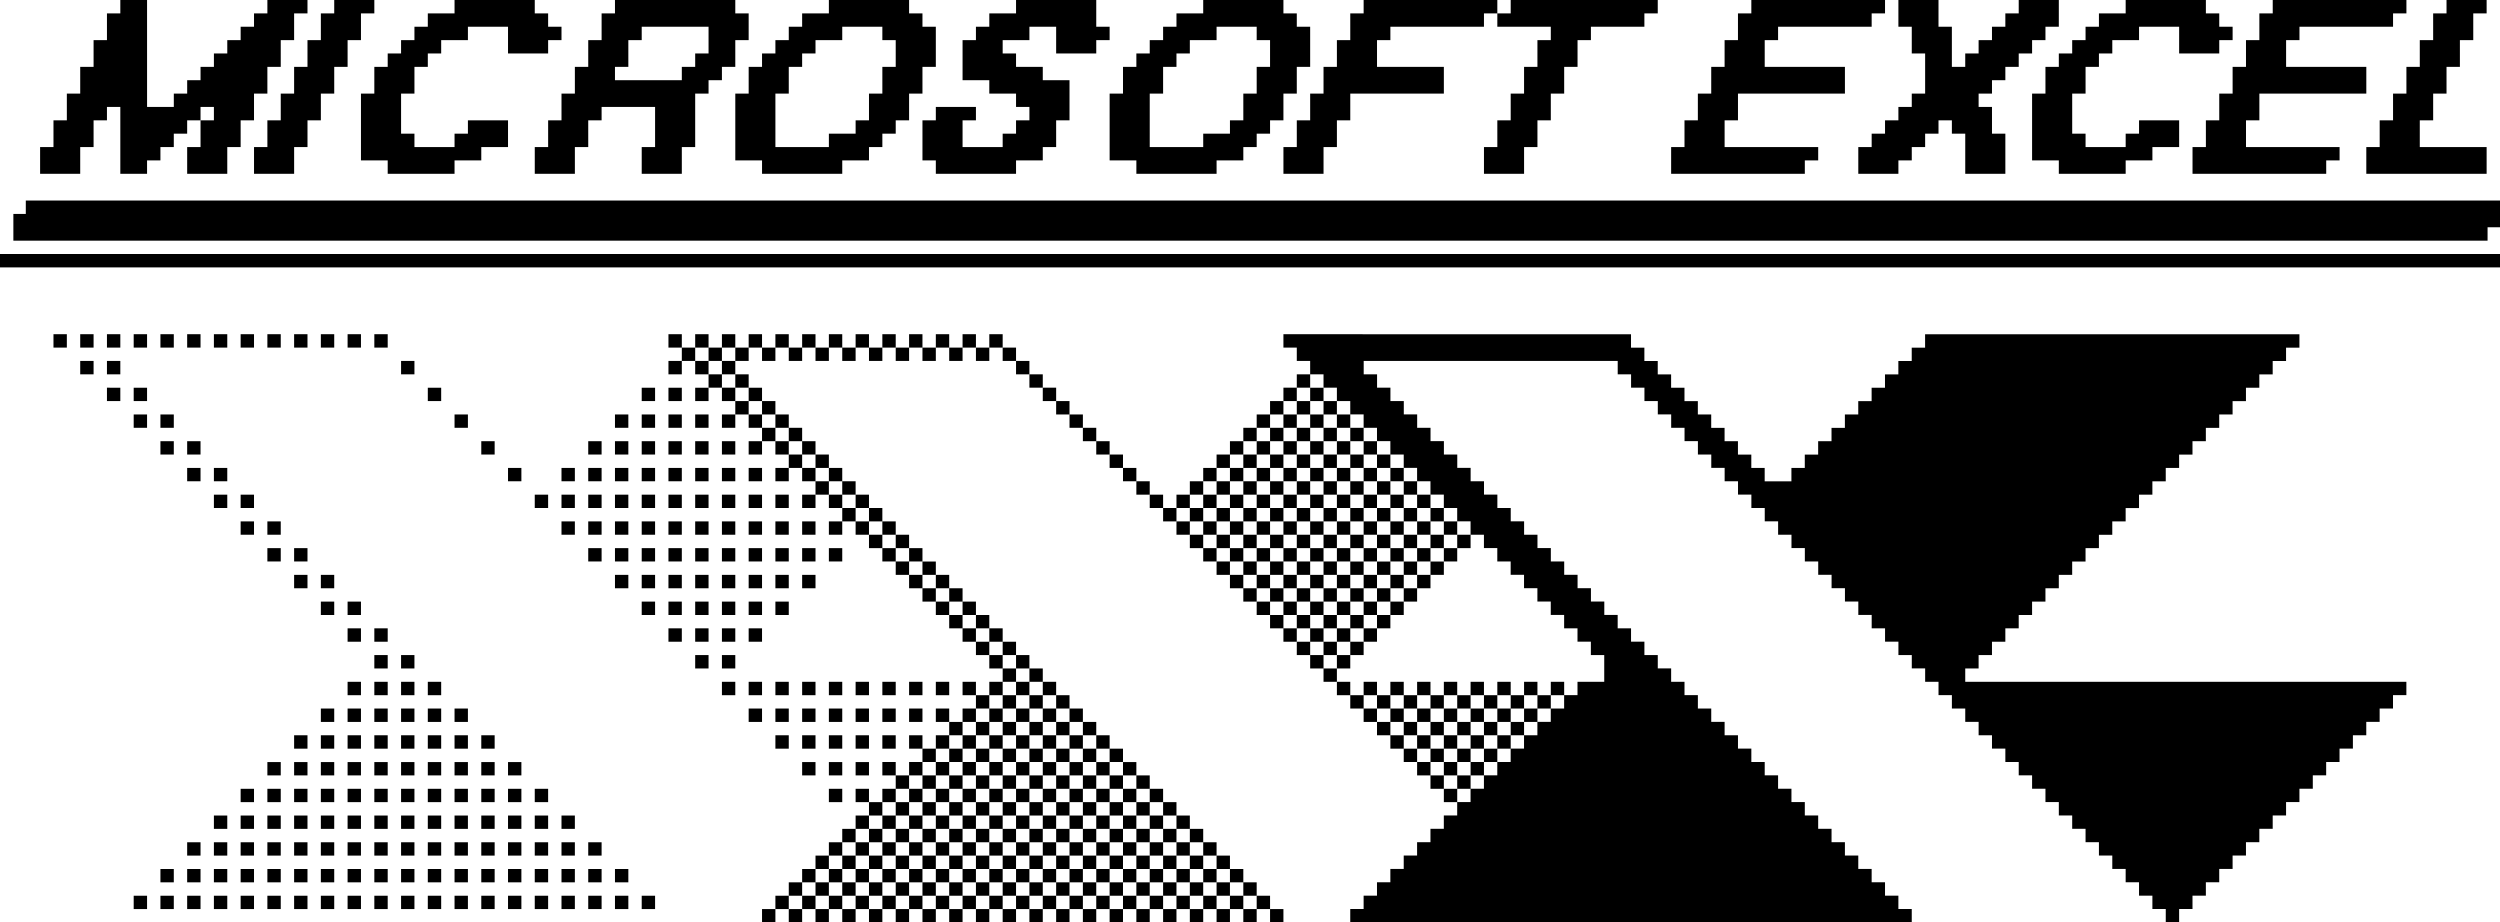 <?xml version="1.0" encoding="utf-8"?>
<!-- Generator: Adobe Illustrator 27.7.0, SVG Export Plug-In . SVG Version: 6.00 Build 0)  -->
<svg version="1.1" id="Capa_1" xmlns="http://www.w3.org/2000/svg" xmlns:xlink="http://www.w3.org/1999/xlink" x="0px" y="0px"
	 viewBox="0 0 187 69" style="enable-background:new 0 0 187 69;" xml:space="preserve">
<path d="M187,20H0v-1h187V20z M187,15H1.93v1H1v2h185.07v-1H187V15z M22,0h-1h-1v1h-1v1h-1v1h-1v1h-1v1h-1v1h-1v1h-1v1h-2V0H9v1H8v2
	H7v2H6v2H5v2H4v2H3v2h3v-2h1V9h1V8h1v5h2v-1h1v-1h1v-1h1V9h1V8h1v1h-1v2h-1v2h3v-2h1V9h1V7h1V5h1V3h1V1h1V0H22z M28,0v1h-1v2h-1v2
	h-1v2h-1v2h-1v2h-1v2h-3v-2h1V9h1V7h1V5h1V3h1V1h1V0H28z M42,2v1h-1v1h-3V2h-3v1h-1h-1v1h-1v1h-1v2h-1v3h1v1h3v-1h1V9h3v2h-2v1h-2v1
	h-5v-1h-2V7h1V5h1V4h1V3h1V2h1V1h2V0h6v1h1v1H42z M55,1V0h-6h-1h-2v1h-1v2h-1v2h-1v2h-1v2h-1v2h-1v2h3v-2h1V9h1V8h4v3h-1v2h3v-2h1V8
	V7h1V6h1V5h1V3h1V1H55z M53,4h-1v1h-1v1h-5V5h1V3h1V2h5v1V4z M69,2V1h-1V0h-6v1h-2v1h-1v1h-1v1h-1v1h-1v2h-1v5h2v1h6v-1h2v-1h1v-1h1
	V9h1V7h1V5h1V3V2H69z M67,5h-1v2h-1v2h-1v1h-2v1h-4V7h1V5h1V4h1V3h2V2h3v1h1V5z M97,2V1h-1V0h-6v1h-2v1h-1v1h-1v1h-1v1h-1v2h-1v5h2
	v1h6v-1h2v-1h1v-1h1V9h1V7h1V5h1V3V2H97z M95,5h-1v2h-1v2h-1v1h-2v1h-4V7h1V5h1V4h1V3h2V2h3v1h1V5z M83,2v1h-1v1h-3V2h-2v1h-2v1h1v1
	h2v1h2v3h-1v2h-1v1h-2v1h-6v-1h-1V9h1V8h3v1h-1v2h3v-1h1V9h1V8h-1V7h-2V6h-2V3h1V2h1V1h2V0h3h3v2H83z M112,0v1h-1v1h-7v1h-1v2h5v2
	h-7v2h-1v2h-1v2h-3v-2h1V9h1V7h1V5h1V3h1V1h1V0H112z M124,0v1h-1v1h-4v1h-1v2h-1v2h-1v2h-1v2h-1v2h-3v-2h1V9h1V7h1V5h1V3h1V2h-3h-1
	V1h1V0h4h3h3H124z M141,0v1h-1v1h-7v1h-1v2h6v2h-7h-1v2h-1v2h6h1v1h-1v1h-7h-3v-2h1V9h1V7h1V5h1V3h1V1h1V0h2h1h6H141z M180,0v1h-1v1
	h-7v1h-1v2h6v2h-7h-1v2h-1v2h6h1v1h-1v1h-7h-3v-2h1V9h1V7h1V5h1V3h1V1h1V0h2h1h6H180z M181,9v2h5v2h-9v-2h1V9h1V7h1V5h1V3h1V1h1V0h3
	v1h-1v2h-1v2h-1v2h-1v2H181z M154,2h-1v1h-1v1h-1v1h-1v1h-1v1h-1v1h1v2h1v3h-3v-3h-1V9h-1v1h-1v1h-1v1h-1v1h-3v-2h1v-1h1V9h1V8h1V7
	h1V4h-1V2h-1V0h1h2v2h1v3h1V4h1V3h1V2h1V1h1V0h3V2z M167,2v1h-1v1h-3V3V2h-3v1h-2v1h-1v1h-1v2h-1v3h1v1h3v-1h1V9h3v2h-2v1h-2v1h-5
	v-1h-2V7h1V5h1V4h1V3h1V2h1V1h2V0h6v1h1v1H167z M147,51v-1h1v-1h1v-1h1v-1h1v-1h1v-1h1v-1h1v-1h1v-1h1v-1h1v-1h1v-1h1v-1h1v-1h1v-1
	h1v-1h1v-1h1v-1h1v-1h1v-1h1v-1h1v-1h1v-1h1v-1h1v-1h1v-1h-28v1h-1v1h-1v1h-1v1h-1v1h-1v1h-1v1h-1v1h-1v1h-1v1h-1v1h-2v-1h-1v-1h-1
	v-1h-1v-1h-1v-1h-1v-1h-1v-1h-1v-1h-1v-1h-1v-1h-1v-1H96v1h1v1h1v1h1v1h1v1h1v1h1v1h1v1h1v1h1v1h1v1h1v1h1v1h1v1h1v1h1v1h1v1h1v1h1
	v1h1v1h1v1h1v1h1v1h1v1h1v1v1h-2v1h-1v1h-1v1h-1v1h-1v1h-1v1h-1v1h-1v1h-1v1h-1v1h-1v1h-1v1h-1v1h-1v1h-1v1h-1v1h-1v1h-1v1h42v-1h-1
	v-1h-1v-1h-1v-1h-1v-1h-1v-1h-1v-1h-1v-1h-1v-1h-1v-1h-1v-1h-1v-1h-1v-1h-1v-1h-1v-1h-1v-1h-1v-1h-1v-1h-1v-1h-1v-1h-1v-1h-1v-1h-1
	v-1h-1v-1h-1v-1h-1v-1h-1v-1h-1v-1h-1v-1h-1v-1h-1v-1h-1v-1h-1v-1h-1v-1h-1v-1h-1v-1h-1v-1h-1v-1h-1v-1h-1v-1h-1v-1h-1v-1h19v1h1v1
	h1v1h1v1h1v1h1v1h1v1h1v1h1v1h1v1h1v1h1v1h1v1h1v1h1v1h1v1h1v1h1v1h1v1h1v1h1v1h1v1h1v1h1v1h1v1h1v1h1v1h1v1h1v1h1v1h1v1h1v1h1v1h1
	v1h1v1h1v1h1v1h1v1h1v1h1v1h1v1h1v1h1v-1h1v-1h1v-1h1v-1h1v-1h1v-1h1v-1h1v-1h1v-1h1v-1h1v-1h1v-1h1v-1h1v-1h1v-1h1v-1h1v-1h1v-1
	H147z M98,28h-1v1h1V28z M98,30h1v-1h-1V30z M99,31h1v-1h-1V31z M100,32h1v-1h-1V32z M101,33h1v-1h-1V33z M102,34h1v-1h-1V34z
	 M103,35h1v-1h-1V35z M104,36h1v-1h-1V36z M105,37h1v-1h-1V37z M106,38h1v-1h-1V38z M107,39h1v-1h-1V39z M108,40h1v-1h-1V40z
	 M109,41h1v-1h-1V41z M97,29h-1v1h1V29z M98,30h-1v1h1V30z M98,32h1v-1h-1V32z M99,33h1v-1h-1V33z M100,34h1v-1h-1V34z M101,35h1v-1
	h-1V35z M102,36h1v-1h-1V36z M103,37h1v-1h-1V37z M104,38h1v-1h-1V38z M105,39h1v-1h-1V39z M106,40h1v-1h-1V40z M107,41h1v-1h-1V41z
	 M108,42h1v-1h-1V42z M96,30h-1v1h1V30z M97,31h-1v1h1V31z M98,32h-1v1h1V32z M98,34h1v-1h-1V34z M99,35h1v-1h-1V35z M100,36h1v-1
	h-1V36z M101,37h1v-1h-1V37z M102,38h1v-1h-1V38z M103,39h1v-1h-1V39z M104,40h1v-1h-1V40z M105,41h1v-1h-1V41z M106,42h1v-1h-1V42z
	 M107,43h1v-1h-1V43z M95,31h-1v1h1V31z M96,32h-1v1h1V32z M97,33h-1v1h1V33z M98,34h-1v1h1V34z M98,36h1v-1h-1V36z M99,37h1v-1h-1
	V37z M100,38h1v-1h-1V38z M101,39h1v-1h-1V39z M102,40h1v-1h-1V40z M103,41h1v-1h-1V41z M104,42h1v-1h-1V42z M105,43h1v-1h-1V43z
	 M106,44h1v-1h-1V44z M94,32h-1v1h1V32z M95,33h-1v1h1V33z M96,34h-1v1h1V34z M97,35h-1v1h1V35z M98,36h-1v1h1V36z M98,38h1v-1h-1
	V38z M99,39h1v-1h-1V39z M100,40h1v-1h-1V40z M101,41h1v-1h-1V41z M102,42h1v-1h-1V42z M103,43h1v-1h-1V43z M104,44h1v-1h-1V44z
	 M105,45h1v-1h-1V45z M93,33h-1v1h1V33z M94,34h-1v1h1V34z M95,35h-1v1h1V35z M96,36h-1v1h1V36z M97,37h-1v1h1V37z M97,38v1h1v-1H97
	z M98,39v1h1v-1H98z M99,40v1h1v-1H99z M100,42h1v-1h-1V42z M101,43h1v-1h-1V43z M102,44h1v-1h-1V44z M103,45h1v-1h-1V45z M104,46h1
	v-1h-1V46z M92,34h-1v1h1V34z M93,35h-1v1h1V35z M94,36h-1v1h1V36z M95,37h-1v1h1V37z M95,38v1h1v-1H95z M96,39v1h1v-1H96z M97,40v1
	h1v-1H97z M98,41v1h1v-1H98z M99,42v1h1v-1H99z M100,44h1v-1h-1V44z M101,45h1v-1h-1V45z M102,46h1v-1h-1V46z M103,47h1v-1h-1V47z
	 M91,35h-1v1h1V35z M92,36h-1v1h1V36z M93,37h-1v1h1V37z M93,38v1h1v-1H93z M94,39v1h1v-1H94z M95,40v1h1v-1H95z M96,41v1h1v-1H96z
	 M97,42v1h1v-1H97z M98,43v1h1v-1H98z M99,44v1h1v-1H99z M100,46h1v-1h-1V46z M101,47h1v-1h-1V47z M102,48h1v-1h-1V48z M90,36h-1v1
	h1V36z M91,37h-1v1h1V37z M91,38v1h1v-1H91z M92,39v1h1v-1H92z M93,40v1h1v-1H93z M94,41v1h1v-1H94z M95,42v1h1v-1H95z M96,43v1h1
	v-1H96z M97,44v1h1v-1H97z M98,45v1h1v-1H98z M99,46v1h1v-1H99z M100,48h1v-1h-1V48z M101,49h1v-1h-1V49z M89,37h-1v1h1V37z M89,38
	v1h1v-1H89z M90,39v1h1v-1H90z M91,40v1h1v-1H91z M92,41v1h1v-1H92z M93,42v1h1v-1H93z M94,43v1h1v-1H94z M95,44v1h1v-1H95z M96,45
	v1h1v-1H96z M97,46v1h1v-1H97z M98,47v1h1v-1H98z M99,48v1h1v-1H99z M100,50h1v-1h-1V50z M87,38v1h1v-1H87z M88,39v1h1v-1H88z
	 M89,40v1h1v-1H89z M90,41v1h1v-1H90z M91,42v1h1v-1H91z M92,43v1h1v-1H92z M93,44v1h1v-1H93z M94,45v1h1v-1H94z M95,46v1h1v-1H95z
	 M96,47v1h1v-1H96z M97,48v1h1v-1H97z M98,49v1h1v-1H98z M99,50v1h1v-1H99z M78,51v-1h-1v1H78z M79,52v-1h-1v1H79z M80,53v-1h-1v1
	H80z M81,54v-1h-1v1H81z M82,55v-1h-1v1H82z M83,56v-1h-1v1H83z M84,57v-1h-1v1H84z M85,58v-1h-1v1H85z M86,59v-1h-1v1H86z M87,60
	v-1h-1v1H87z M88,61v-1h-1v1H88z M89,62v-1h-1v1H89z M90,63v-1h-1v1H90z M91,64v-1h-1v1H91z M92,65v-1h-1v1H92z M93,66v-1h-1v1H93z
	 M94,67v-1h-1v1H94z M95,68v-1h-1v1H95z M96,69v-1h-1v1H96z M93,69h1v-1h-1V69z M91,69h1v-1h-1V69z M89,69h1v-1h-1V69z M87,69h1v-1
	h-1V69z M85,69h1v-1h-1V69z M83,69h1v-1h-1V69z M76,50h-1v1h1V50z M77,50v-1h-1v1H77z M74,49v1h1v-1H74z M76,49v-1h-1v1H76z M73,48
	v1h1v-1H73z M75,48v-1h-1v1H75z M72,47v1h1v-1H72z M74,47v-1h-1v1H74z M71,46v1h1v-1H71z M73,46v-1h-1v1H73z M70,45v1h1v-1H70z
	 M72,45v-1h-1v1H72z M69,44v1h1v-1H69z M71,44v-1h-1v1H71z M68,43v1h1v-1H68z M70,43v-1h-1v1H70z M67,42v1h1v-1H67z M69,42v-1h-1v1
	H69z M66,41v1h1v-1H66z M68,41v-1h-1v1H68z M65,40v1h1v-1H65z M67,40v-1h-1v1H67z M64,39v1h1v-1H64z M66,39v-1h-1v1H66z M63,38v1h1
	v-1H63z M65,38v-1h-1v1H65z M62,37v1h1v-1H62z M64,37v-1h-1v1H64z M61,36v1h1v-1H61z M63,36v-1h-1v1H63z M60,35v1h1v-1H60z M62,35
	v-1h-1v1H62z M59,34v1h1v-1H59z M61,34v-1h-1v1H61z M58,33v1h1v-1H58z M60,33v-1h-1v1H60z M57,32v1h1v-1H57z M59,32v-1h-1v1H59z
	 M56,31v1h1v-1H56z M58,31v-1h-1v1H58z M55,30v1h1v-1H55z M57,30v-1h-1v1H57z M54,29v1h1v-1H54z M56,29v-1h-1v1H56z M53,28v1h1v-1
	H53z M54,28h1v-1h-1V28z M52,27v1h1v-1H52z M53,25h-1v1h1V25z M54,27v-1h-1v1H54z M55,25h-1v1h1V25z M55,27h1v-1h-1V27z M56,25v1h1
	v-1H56z M57,27h1v-1h-1V27z M58,25v1h1v-1H58z M59,27h1v-1h-1V27z M60,25v1h1v-1H60z M61,27h1v-1h-1V27z M62,25v1h1v-1H62z M63,27h1
	v-1h-1V27z M64,25v1h1v-1H64z M65,27h1v-1h-1V27z M66,25v1h1v-1H66z M67,27h1v-1h-1V27z M68,25v1h1v-1H68z M69,27h1v-1h-1V27z
	 M70,25v1h1v-1H70z M71,27h1v-1h-1V27z M72,25v1h1v-1H72z M73,27h1v-1h-1V27z M51,26v1h1v-1H51z M62,40h1v-1h-1V40z M60,38h1v-1h-1
	V38z M58,36h1v-1h-1V36z M56,34h1v-1h-1V34z M54,32h1v-1h-1V32z M52,30h1v-1h-1V30z M50,28h1v-1h-1V28z M63,41h-1v1h1V41z M61,39h-1
	v1h1V39z M59,37h-1v1h1V37z M57,35h-1v1h1V35z M54,34h1v-1h-1V34z M52,32h1v-1h-1V32z M50,30h1v-1h-1V30z M60,42h1v-1h-1V42z M58,40
	h1v-1h-1V40z M56,38h1v-1h-1V38z M54,36h1v-1h-1V36z M52,34h1v-1h-1V34z M50,32h1v-1h-1V32z M48,30h1v-1h-1V30z M60,44h1v-1h-1V44z
	 M58,42h1v-1h-1V42z M56,40h1v-1h-1V40z M54,38h1v-1h-1V38z M52,36h1v-1h-1V36z M50,34h1v-1h-1V34z M48,32h1v-1h-1V32z M58,44h1v-1
	h-1V44z M56,42h1v-1h-1V42z M54,40h1v-1h-1V40z M52,38h1v-1h-1V38z M50,36h1v-1h-1V36z M48,34h1v-1h-1V34z M46,32h1v-1h-1V32z
	 M58,46h1v-1h-1V46z M56,44h1v-1h-1V44z M54,42h1v-1h-1V42z M52,40h1v-1h-1V40z M50,38h1v-1h-1V38z M48,36h1v-1h-1V36z M46,34h1v-1
	h-1V34z M56,46h1v-1h-1V46z M54,44h1v-1h-1V44z M52,42h1v-1h-1V42z M50,40h1v-1h-1V40z M48,38h1v-1h-1V38z M46,36h1v-1h-1V36z
	 M44,34h1v-1h-1V34z M56,48h1v-1h-1V48z M54,46h1v-1h-1V46z M52,44h1v-1h-1V44z M50,42h1v-1h-1V42z M48,40h1v-1h-1V40z M46,38h1v-1
	h-1V38z M44,36h1v-1h-1V36z M54,48h1v-1h-1V48z M52,46h1v-1h-1V46z M50,44h1v-1h-1V44z M48,42h1v-1h-1V42z M46,40h1v-1h-1V40z
	 M44,38h1v-1h-1V38z M42,36h1v-1h-1V36z M54,50h1v-1h-1V50z M52,48h1v-1h-1V48z M50,46h1v-1h-1V46z M48,44h1v-1h-1V44z M46,42h1v-1
	h-1V42z M44,40h1v-1h-1V40z M42,38h1v-1h-1V38z M52,50h1v-1h-1V50z M50,48h1v-1h-1V48z M48,46h1v-1h-1V46z M46,44h1v-1h-1V44z
	 M44,42h1v-1h-1V42z M42,40h1v-1h-1V40z M40,38h1v-1h-1V38z M38,36h1v-1h-1V36z M36,34h1v-1h-1V34z M34,32h1v-1h-1V32z M32,30h1v-1
	h-1V30z M30,28h1v-1h-1V28z M28,26h1v-1h-1V26z M26,26h1v-1h-1V26z M24,26h1v-1h-1V26z M22,26h1v-1h-1V26z M20,26h1v-1h-1V26z
	 M18,26h1v-1h-1V26z M16,26h1v-1h-1V26z M14,26h1v-1h-1V26z M12,26h1v-1h-1V26z M10,26h1v-1h-1V26z M8,26h1v-1H8V26z M6,26h1v-1H6
	V26z M4,26h1v-1H4V26z M8,28h1v-1H8V28z M6,28h1v-1H6V28z M10,30h1v-1h-1V30z M8,30h1v-1H8V30z M12,32h1v-1h-1V32z M10,32h1v-1h-1
	V32z M14,34h1v-1h-1V34z M12,34h1v-1h-1V34z M16,36h1v-1h-1V36z M14,36h1v-1h-1V36z M18,38h1v-1h-1V38z M16,38h1v-1h-1V38z M20,40h1
	v-1h-1V40z M18,40h1v-1h-1V40z M22,42h1v-1h-1V42z M20,42h1v-1h-1V42z M24,44h1v-1h-1V44z M22,44h1v-1h-1V44z M26,46h1v-1h-1V46z
	 M24,46h1v-1h-1V46z M28,48h1v-1h-1V48z M26,48h1v-1h-1V48z M30,50h1v-1h-1V50z M28,50h1v-1h-1V50z M32,52h1v-1h-1V52z M30,52h1v-1
	h-1V52z M34,54h1v-1h-1V54z M32,54h1v-1h-1V54z M36,56h1v-1h-1V56z M34,56h1v-1h-1V56z M38,58h1v-1h-1V58z M36,58h1v-1h-1V58z
	 M40,60h1v-1h-1V60z M38,60h1v-1h-1V60z M42,62h1v-1h-1V62z M40,62h1v-1h-1V62z M44,64h1v-1h-1V64z M42,64h1v-1h-1V64z M46,66h1v-1
	h-1V66z M44,66h1v-1h-1V66z M48,68h1v-1h-1V68z M46,68h1v-1h-1V68z M28,52h1v-1h-1V52z M30,54h1v-1h-1V54z M32,56h1v-1h-1V56z
	 M34,58h1v-1h-1V58z M36,60h1v-1h-1V60z M38,62h1v-1h-1V62z M40,64h1v-1h-1V64z M42,66h1v-1h-1V66z M44,68h1v-1h-1V68z M26,52h1v-1
	h-1V52z M28,54h1v-1h-1V54z M30,56h1v-1h-1V56z M32,58h1v-1h-1V58z M34,60h1v-1h-1V60z M36,62h1v-1h-1V62z M38,64h1v-1h-1V64z
	 M40,66h1v-1h-1V66z M38,66h1v-1h-1V66z M42,68h1v-1h-1V68z M40,68h1v-1h-1V68z M38,68h1v-1h-1V68z M36,64h1v-1h-1V64z M36,66h1v-1
	h-1V66z M36,68h1v-1h-1V68z M34,64h1v-1h-1V64z M34,66h1v-1h-1V66z M34,68h1v-1h-1V68z M32,64h1v-1h-1V64z M32,66h1v-1h-1V66z
	 M32,68h1v-1h-1V68z M30,64h1v-1h-1V64z M30,66h1v-1h-1V66z M30,68h1v-1h-1V68z M28,64h1v-1h-1V64z M28,66h1v-1h-1V66z M28,68h1v-1
	h-1V68z M26,64h1v-1h-1V64z M26,66h1v-1h-1V66z M26,68h1v-1h-1V68z M24,64h1v-1h-1V64z M24,66h1v-1h-1V66z M24,68h1v-1h-1V68z
	 M22,64h1v-1h-1V64z M22,66h1v-1h-1V66z M22,68h1v-1h-1V68z M20,64h1v-1h-1V64z M20,66h1v-1h-1V66z M20,68h1v-1h-1V68z M18,64h1v-1
	h-1V64z M18,66h1v-1h-1V66z M18,68h1v-1h-1V68z M16,64h1v-1h-1V64z M34,62h1v-1h-1V62z M32,62h1v-1h-1V62z M30,62h1v-1h-1V62z
	 M28,62h1v-1h-1V62z M26,62h1v-1h-1V62z M24,62h1v-1h-1V62z M22,62h1v-1h-1V62z M20,62h1v-1h-1V62z M18,62h1v-1h-1V62z M16,62h1v-1
	h-1V62z M32,60h1v-1h-1V60z M30,60h1v-1h-1V60z M28,60h1v-1h-1V60z M26,60h1v-1h-1V60z M24,60h1v-1h-1V60z M22,60h1v-1h-1V60z
	 M20,60h1v-1h-1V60z M18,60h1v-1h-1V60z M30,58h1v-1h-1V58z M28,58h1v-1h-1V58z M26,58h1v-1h-1V58z M24,58h1v-1h-1V58z M22,58h1v-1
	h-1V58z M28,56h1v-1h-1V56z M26,56h1v-1h-1V56z M24,56h1v-1h-1V56z M26,54h1v-1h-1V54z M24,54h1v-1h-1V54z M22,56h1v-1h-1V56z
	 M20,58h1v-1h-1V58z M16,66h1v-1h-1V66z M16,68h1v-1h-1V68z M14,64h1v-1h-1V64z M14,66h1v-1h-1V66z M14,68h1v-1h-1V68z M12,66h1v-1
	h-1V66z M12,68h1v-1h-1V68z M10,68h1v-1h-1V68z M50,25v1h1v-1H50z M77,52v-1h-1v1H77z M78,53v-1h-1v1H78z M79,54v-1h-1v1H79z M80,55
	v-1h-1v1H80z M81,56v-1h-1v1H81z M82,57v-1h-1v1H82z M83,58v-1h-1v1H83z M84,59v-1h-1v1H84z M85,60v-1h-1v1H85z M86,61v-1h-1v1H86z
	 M87,62v-1h-1v1H87z M88,63v-1h-1v1H88z M89,64v-1h-1v1H89z M75,51h-1v1h1V51z M76,52h-1v1h1V52z M77,54v-1h-1v1H77z M78,55v-1h-1v1
	H78z M79,56v-1h-1v1H79z M80,57v-1h-1v1H80z M81,58v-1h-1v1H81z M82,59v-1h-1v1H82z M83,60v-1h-1v1H83z M84,61v-1h-1v1H84z M85,62
	v-1h-1v1H85z M86,63v-1h-1v1H86z M87,64v-1h-1v1H87z M74,52h-1v1h1V52z M75,53h-1v1h1V53z M76,54h-1v1h1V54z M77,56v-1h-1v1H77z
	 M78,57v-1h-1v1H78z M79,58v-1h-1v1H79z M80,59v-1h-1v1H80z M81,60v-1h-1v1H81z M82,61v-1h-1v1H82z M83,62v-1h-1v1H83z M84,63v-1h-1
	v1H84z M85,64v-1h-1v1H85z M86,65v-1h-1v1H86z M88,65v-1h-1v1H88z M90,65v-1h-1v1H90z M73,53h-1v1h1V53z M74,54h-1v1h1V54z M75,55
	h-1v1h1V55z M76,56h-1v1h1V56z M77,58v-1h-1v1H77z M78,59v-1h-1v1H78z M79,60v-1h-1v1H79z M80,61v-1h-1v1H80z M81,62v-1h-1v1H81z
	 M82,63v-1h-1v1H82z M83,64v-1h-1v1H83z M83,64v1h1v-1H83z M84,65v1h1v-1H84z M86,65v1h1v-1H86z M89,66v-1h-1v1H89z M91,66v-1h-1v1
	H91z M72,54h-1v1h1V54z M73,55h-1v1h1V55z M74,56h-1v1h1V56z M75,57h-1v1h1V57z M76,58h-1v1h1V58z M77,60v-1h-1v1H77z M78,61v-1h-1
	v1H78z M79,62v-1h-1v1H79z M80,63v-1h-1v1H80z M80,63v1h1v-1H80z M81,64v1h1v-1H81z M82,65v1h1v-1H82z M83,66v1h1v-1H83z M85,66v1h1
	v-1H85z M87,66v1h1v-1H87z M89,66v1h1v-1H89z M92,67v-1h-1v1H92z M71,55h-1v1h1V55z M72,56h-1v1h1V56z M73,57h-1v1h1V57z M74,58h-1
	v1h1V58z M75,59h-1v1h1V59z M76,60h-1v1h1V60z M77,62v-1h-1v1H77z M77,62v1h1v-1H77z M78,63v1h1v-1H78z M79,64v1h1v-1H79z M80,65v1
	h1v-1H80z M81,66v1h1v-1H81z M82,67v1h1v-1H82z M84,67v1h1v-1H84z M86,67v1h1v-1H86z M88,67v1h1v-1H88z M90,67v1h1v-1H90z M92,67v1
	h1v-1H92z M70,56h-1v1h1V56z M71,57h-1v1h1V57z M72,58h-1v1h1V58z M73,59h-1v1h1V59z M74,60h-1v1h1V60z M75,61h-1v1h1V61z M75,62v1
	h1v-1H75z M76,63v1h1v-1H76z M77,64v1h1v-1H77z M78,65v1h1v-1H78z M79,66v1h1v-1H79z M80,67v1h1v-1H80z M81,69h1v-1h-1V69z M69,57
	h-1v1h1V57z M70,58h-1v1h1V58z M71,59h-1v1h1V59z M72,60h-1v1h1V60z M73,61h-1v1h1V61z M73,62v1h1v-1H73z M74,63v1h1v-1H74z M75,64
	v1h1v-1H75z M76,65v1h1v-1H76z M77,66v1h1v-1H77z M78,67v1h1v-1H78z M79,69h1v-1h-1V69z M68,58h-1v1h1V58z M69,59h-1v1h1V59z M70,60
	h-1v1h1V60z M71,61h-1v1h1V61z M72,62h-1v1h1V62z M72,63v1h1v-1H72z M73,64v1h1v-1H73z M74,65v1h1v-1H74z M75,66v1h1v-1H75z M76,67
	v1h1v-1H76z M77,69h1v-1h-1V69z M67,59h-1v1h1V59z M66,60h-1v1h1V60z M64,59v1h1v-1H64z M62,60h1v-1h-1V60z M64,58h1v-1h-1V58z
	 M66,57v1h1v-1H66z M62,58h1v-1h-1V58z M64,56h1v-1h-1V56z M62,56h1v-1h-1V56z M64,54h1v-1h-1V54z M62,54h1v-1h-1V54z M65,51h-1v1h1
	V51z M62,52h1v-1h-1V52z M60,58h1v-1h-1V58z M60,56h1v-1h-1V56z M60,54h1v-1h-1V54z M60,52h1v-1h-1V52z M58,56h1v-1h-1V56z M58,54h1
	v-1h-1V54z M58,52h1v-1h-1V52z M56,54h1v-1h-1V54z M56,52h1v-1h-1V52z M54,52h1v-1h-1V52z M69,51h-1v1h1V51z M67,51h-1v1h1V51z
	 M72,51v1h1v-1H72z M71,51h-1v1h1V51z M68,54h1v-1h-1V54z M66,54h1v-1h-1V54z M68,55v1h1v-1H68z M66,56h1v-1h-1V56z M70,53v1h1v-1
	H70z M68,60h-1v1h1V60z M69,61h-1v1h1V61z M70,62h-1v1h1V62z M70,63v1h1v-1H70z M71,64v1h1v-1H71z M72,65v1h1v-1H72z M73,66v1h1v-1
	H73z M71,66v1h1v-1H71z M69,66v1h1v-1H69z M67,66v1h1v-1H67z M65,66v1h1v-1H65z M63,66v1h1v-1H63z M74,67v1h1v-1H74z M75,69h1v-1h-1
	V69z M73,69h1v-1h-1V69z M71,69h1v-1h-1V69z M69,69h1v-1h-1V69z M67,69h1v-1h-1V69z M65,69h1v-1h-1V69z M63,69h1v-1h-1V69z M61,69h1
	v-1h-1V69z M59,69h1v-1h-1V69z M57,69h1v-1h-1V69z M58,67v1h1v-1H58z M60,66h-1v1h1V66z M61,65h-1v1h1V65z M62,64h-1v1h1V64z M63,63
	h-1v1h1V63z M64,62h-1v1h1V62z M65,61h-1v1h1V61z M60,67v1h1v-1H60z M62,67v1h1v-1H62z M64,67v1h1v-1H64z M66,67v1h1v-1H66z M68,67
	v1h1v-1H68z M70,67v1h1v-1H70z M72,67v1h1v-1H72z M61,66v1h1v-1H61z M63,65h-1v1h1V65z M64,65v1h1v-1H64z M66,65v1h1v-1H66z M68,65
	v1h1v-1H68z M70,65v1h1v-1H70z M64,64h-1v1h1V64z M66,64h-1v1h1V64z M67,64v1h1v-1H67z M69,64v1h1v-1H69z M65,63h-1v1h1V63z M67,63
	h-1v1h1V63z M69,63h-1v1h1V63z M66,62h-1v1h1V62z M68,62h-1v1h1V62z M67,61h-1v1h1V61z M74,25v1h1v-1H74z M75,26v1h1v-1H75z M76,27
	v1h1v-1H76z M77,28v1h1v-1H77z M78,29v1h1v-1H78z M79,30v1h1v-1H79z M80,31v1h1v-1H80z M81,32v1h1v-1H81z M82,33v1h1v-1H82z M83,34
	v1h1v-1H83z M84,35v1h1v-1H84z M85,36v1h1v-1H85z M86,37v1h1v-1H86z M100,51v1h1v-1H100z M101,52v1h1v-1H101z M102,53v1h1v-1H102z
	 M103,54v1h1v-1H103z M104,55v1h1v-1H104z M105,56v1h1v-1H105z M106,57v1h1v-1H106z M107,58v1h1v-1H107z M102,51v1h1v-1H102z
	 M105,51h-1v1h1V51z M107,51h-1v1h1V51z M109,51h-1v1h1V51z M111,51h-1v1h1V51z M113,51h-1v1h1V51z M115,51h-1v1h1V51z M116,51v1h1
	v-1H116z M103,52v1h1v-1H103z M106,53v-1h-1v1H106z M108,53v-1h-1v1H108z M110,53v-1h-1v1H110z M112,53v-1h-1v1H112z M114,53v-1h-1
	v1H114z M115,52v1h1v-1H115z M104,53v1h1v-1H104z M106,53v1h1v-1H106z M109,54v-1h-1v1H109z M111,54v-1h-1v1H111z M112,53v1h1v-1
	H112z M114,53v1h1v-1H114z M105,54v1h1v-1H105z M107,54v1h1v-1H107z M109,54v1h1v-1H109z M111,54v1h1v-1H111z M113,54v1h1v-1H113z
	 M106,55v1h1v-1H106z M108,55v1h1v-1H108z M110,55v1h1v-1H110z M112,55v1h1v-1H112z M107,56v1h1v-1H107z M109,56v1h1v-1H109z
	 M111,56v1h1v-1H111z M108,57v1h1v-1H108z M110,57v1h1v-1H110z M109,58v1h1v-1H109z M108,59v1h1v-1H108z"/>
</svg>
